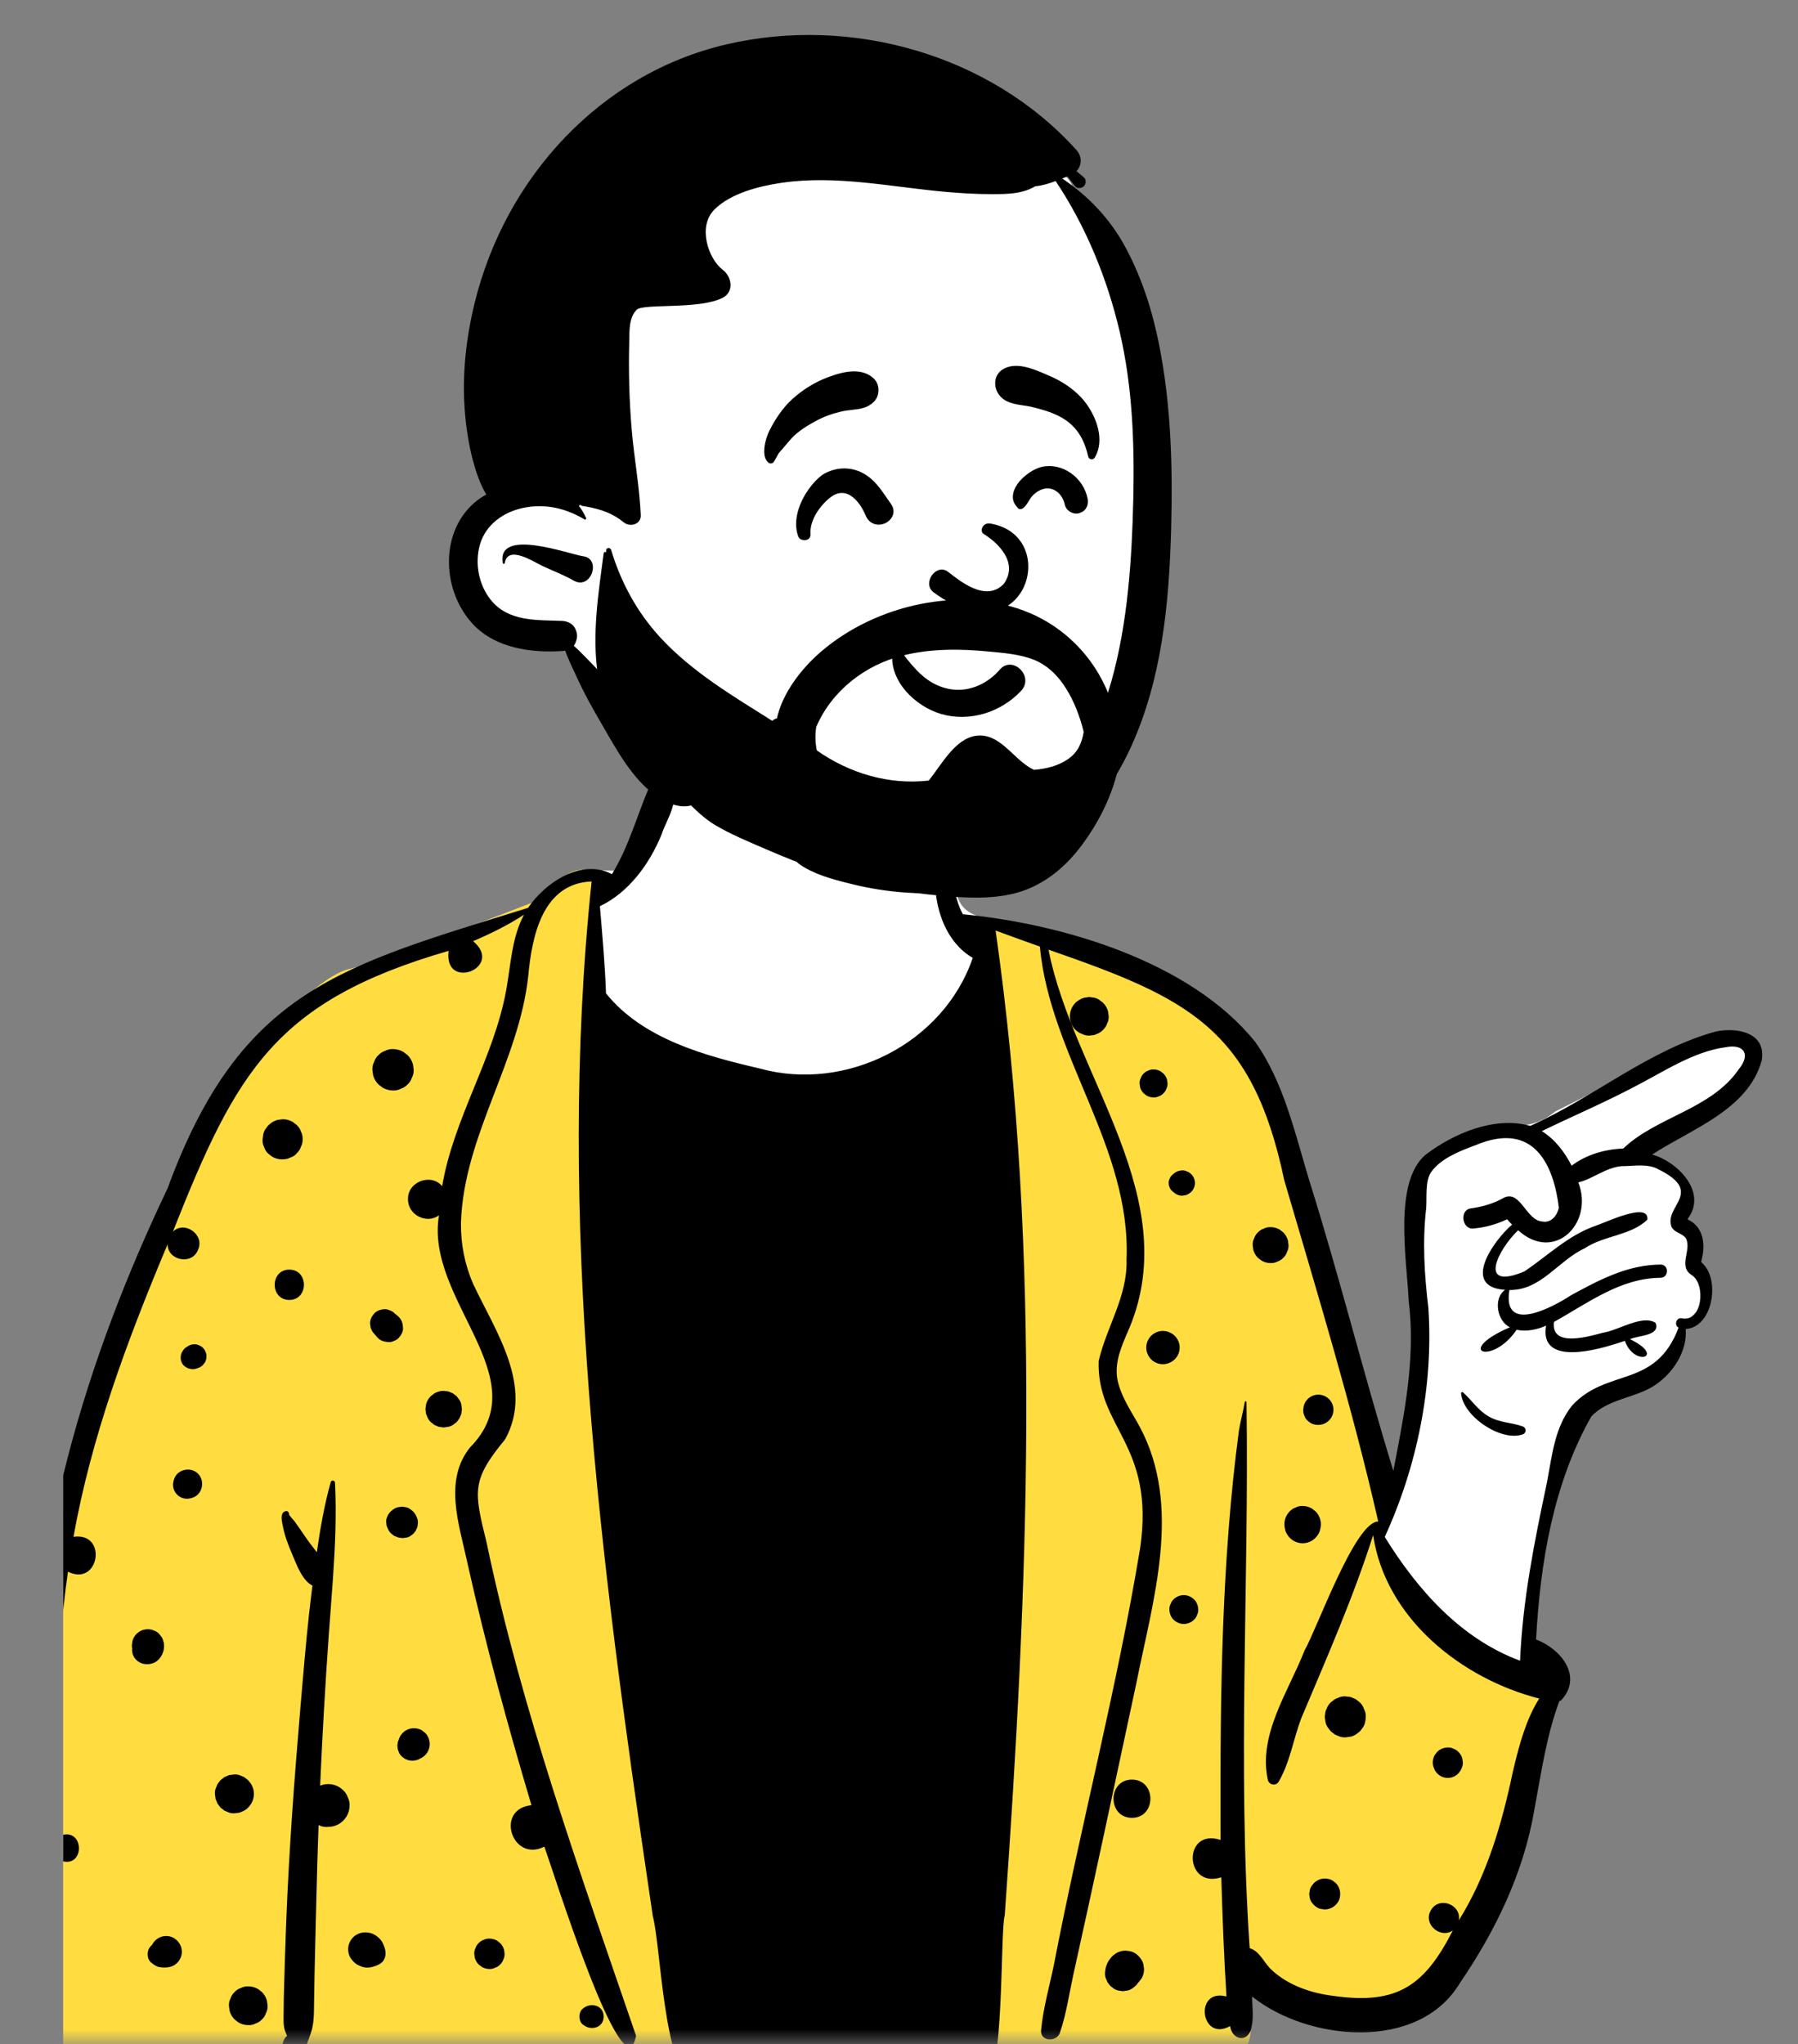<?xml version="1.0" encoding="UTF-8"?> <svg xmlns="http://www.w3.org/2000/svg" viewBox="0 0 149.309 169.738" fill="none"><rect x="0" y="0" width="149.309" height="169.738" fill="#808080" stroke="none"/><g clip-path="url(#clip0_35_234)"><mask id="mask0_35_234" style="mask-type:alpha" maskUnits="userSpaceOnUse" x="4" y="0" width="594" height="680"><path d="M1.002 0.126H149.279V169.533H1.002V0.126Z" fill="#C4C4C4"></path></mask><g mask="url(#mask0_35_234)"><path fill-rule="evenodd" clip-rule="evenodd" d="M66.406 58.336C70.943 58.56 78.008 60.509 78.361 61.755C78.913 63.7 77.728 70.993 79.71 74.92C80.555 76.595 83.763 76.445 85.007 76.99C89.167 78.815 101.482 82.275 104.021 86.633C105.038 88.378 111.29 110.039 114.612 121.089C114.986 122.335 115.41 123.487 115.869 124.554L116.038 123.725C117.393 117.046 118.07 113.003 118.07 111.595C118.07 109.396 116.319 100.116 118.07 97.757C119.803 95.42 123.981 93.51 125.86 93.472L125.916 93.472C127.15 93.472 128.221 93.085 129.128 92.312L130.459 91.642C137.227 88.238 141.182 86.372 142.322 86.041C144.142 85.514 147.239 86.637 145.69 88.323C144.658 89.447 142.064 91.436 137.908 94.289L136.341 95.536L136.53 95.635C138.556 96.704 139.747 97.603 140.103 98.333C140.47 99.085 140.294 99.976 139.574 101.004L139.683 101.11C140.594 102.006 141.049 102.606 141.049 102.912V104.406C141.954 105.734 142.181 106.843 141.728 107.73C141.275 108.619 140.557 109.388 139.574 110.039C138.85 111.948 137.987 113.307 136.986 114.116C135.985 114.924 134.255 115.597 131.796 116.135L129.57 121.467L127.767 128.957L126.858 137.315L127.122 137.506C128.345 138.398 129.128 139.06 129.128 139.744C129.128 140.808 124.195 165.854 116.519 166.975C114.859 167.217 106.25 166.028 103.423 163.724L103.464 163.973C104.13 167.998 103.989 170.088 103.042 170.244C91.41 172.155 58.373 172.746 3.933 172.015C3.609 143.062 5.074 123.779 8.327 114.168C16.647 89.585 25.82 81.189 29.029 80.47C31.84 79.84 41.588 75.953 44.313 74.92C46.092 74.247 46.473 72.228 48.5 72.228L48.664 72.229C50.624 72.248 52.362 72.599 53.339 71.589C55.902 68.938 55.186 65.269 56.249 61.755C56.835 59.819 60.838 58.061 66.406 58.336Z" fill="white"></path><path d="M48.5 72.227L48.664 72.228C49.148 72.233 49.619 72.258 50.069 72.278L49.122 75.51L49.102 75.849C48.487 86.991 53.932 92.325 65.437 91.851C76.941 91.376 82.664 87.73 82.604 80.912L82.601 80.704V76.461L82.781 76.495C83.655 76.659 84.496 76.766 85.007 76.99C89.167 78.814 101.482 82.275 104.021 86.632C105.038 88.378 111.29 110.038 114.612 121.088C114.733 121.492 114.86 121.886 114.991 122.271V124.455L114.955 124.587C113.79 128.951 115.341 132.518 119.605 135.29C122.628 137.254 125.732 138.529 128.918 139.115C129.055 139.327 129.128 139.534 129.128 139.743C129.128 140.808 124.195 165.853 116.519 166.975C114.859 167.217 106.25 166.028 103.423 163.723L103.464 163.972L103.504 164.212C104.124 168.081 103.97 170.091 103.042 170.244C91.41 172.155 58.373 172.745 3.933 172.015C3.609 143.062 5.074 123.779 8.327 114.168C16.647 89.585 25.82 81.189 29.029 80.47C31.84 79.84 41.588 75.952 44.313 74.92C46.092 74.247 46.473 72.227 48.5 72.227Z" fill="#FFDD40"></path><path fill-rule="evenodd" clip-rule="evenodd" d="M53.942 65.278C54.208 64.749 54.915 64.818 55.381 65.058C56.781 66.083 55.317 68.069 54.929 69.32C53.934 71.746 52.205 74.117 49.818 75.25C50.016 77.662 50.24 80.068 50.322 82.487C53.374 86.28 58.52 87.665 63.088 88.729C70.261 90.718 78.357 86.645 80.779 79.539C78.023 77.97 77.131 73.862 77.954 70.996C78.025 70.795 78.337 70.706 78.447 70.931C79.202 72.486 79.101 74.383 79.959 75.919C88.193 76.709 98.82 79.822 104.214 86.495C106.605 89.833 107.552 94.175 108.729 98.044C111.241 106.02 113.243 114.158 115.706 122.142L115.997 120.631C116.793 116.469 117.516 112.251 116.979 108.019L116.969 107.817C116.794 104.449 115.742 98.192 118.348 95.918C120.706 94.112 124.121 92.662 127.079 93.494C132.344 91.147 136.888 87.194 142.495 85.654C144.221 85.298 146.703 85.719 146.295 88.065C145.165 92.168 140.431 93.76 137.195 95.876C139.269 96.439 141.798 98.967 140.178 101.171C140.164 101.211 140.151 101.24 140.139 101.263C141.453 101.847 141.637 103.314 141.315 104.572C141.282 104.905 141.195 104.619 141.389 104.92C142.873 106.321 142.217 110.228 139.983 110.36C140.129 112.211 138.943 114.009 137.44 115.019C135.82 116.107 133.477 116.154 132.136 117.642C128.988 123.206 127.901 129.774 127.558 136.144C129.634 136.923 131.496 139.251 129.61 141.226C129.573 141.23 129.535 141.235 129.498 141.238C128.405 144.161 127.983 147.277 127.405 150.33C126.515 155.54 124.197 160.322 121.237 164.662C117.814 170.406 108.61 169.496 103.973 165.788C103.991 166.761 104.151 167.728 103.84 168.668C103.381 169.682 102.263 169.244 102.152 168.245C99.701 169.627 99.123 165.067 101.848 165.79C101.639 162.494 101.517 159.193 101.418 155.891C98.334 156.891 98.201 151.763 101.356 152.788L101.352 151.37C101.329 140.498 101.449 129.59 102.881 118.803C103.013 117.997 103.238 117.216 103.368 116.414C103.382 116.332 103.512 116.355 103.512 116.434C103.734 131.535 102.749 146.668 103.776 161.775C104.632 162.036 104.973 163.02 105.607 163.592C107.013 164.894 108.928 165.527 110.8 165.748C116.044 166.484 118.309 164.88 120.644 160.312C119.591 161.018 118.168 159.772 118.809 158.656L118.83 158.622C119.496 157.439 121.379 158.148 121.14 159.473C123.488 155.705 124.717 151.457 125.625 147.147L125.748 146.632C126.189 144.802 126.761 142.705 127.82 141.049C121.36 139.399 115.04 134.372 114.029 127.475C112.389 132.639 110.167 137.687 108.048 142.71C107.395 144.456 107.122 146.333 106.184 147.953C105.966 148.328 105.413 148.231 105.29 147.836C104.447 144.059 107.002 140.465 108.328 137.064C109.412 135.143 112.522 126.366 114.45 126.345C112.283 116.83 109.394 107.386 106.642 97.989C103.981 85.302 98.558 82.855 87.07 78.86C89.143 89.441 98.603 99.683 93.569 110.78L93.446 111.068C92.932 112.292 92.504 113.525 92.863 114.867C93.212 116.171 94.006 117.302 94.642 118.474C98.194 125.095 95.749 132.826 94.375 139.721C92.641 147.806 90.927 155.899 89.133 163.972C88.78 165.582 88.551 167.242 88.017 168.802C87.741 169.607 86.365 169.531 86.454 168.591C86.624 166.768 87.135 164.991 87.509 163.201C89.742 151.611 92.764 140.159 94.685 128.519C95.921 119.902 91.055 118.578 91.237 113.01C91.898 110.163 93.649 107.622 93.549 104.588C93.937 95.299 87.185 87.636 86.352 78.602L84.88 78.076C84.144 77.812 83.41 77.546 82.677 77.274C86.533 104.293 85.362 131.902 83.435 159.054C83.041 160.307 83.415 173.117 81.765 172.34C81.681 172.829 81.422 173.31 80.858 173.308C75.739 173.355 70.618 173.436 65.498 173.497C63.036 173.27 59.651 174.212 57.557 172.788C55.139 172.096 54.86 161.476 54.214 159.137L53.962 157.436C49.853 129.639 46.175 101.269 49.129 73.197C45.02 73.355 44.171 77.8 43.867 81.036C43.104 88.178 38.499 94.328 38.278 101.552C38.26 103.305 38.59 105.002 39.289 106.612C41.144 110.555 44.352 115.112 41.954 119.515C39.119 122.943 39.364 123.845 40.405 128.082C43.332 142.086 48.194 155.549 52.819 169.051C51.814 174.299 45.77 154.816 45.201 153.347C42.526 154.695 41.064 150.221 44.133 149.903C42.162 143.291 40.348 136.631 38.838 129.897L38.798 129.707C38.131 126.595 36.818 122.952 39.034 120.192C44.748 114.402 35.259 107.931 36.456 100.917C35.423 101.685 33.858 100.877 33.882 99.587C33.835 98.135 35.781 97.392 36.718 98.499C37.681 92.809 41.032 87.841 42.046 82.167L42.091 81.9C42.435 79.895 42.532 77.785 43.515 75.957C42.177 76.828 40.752 77.532 39.286 78.154C41.907 80.346 36.832 82.348 37.252 78.96C22.882 83.126 19.634 88.936 14.357 102.278C15.343 101.318 17.031 102.56 16.441 103.783C15.971 105.073 13.917 104.696 13.918 103.322L13.678 103.897C10.478 111.562 7.566 119.414 6.103 127.618C8.973 127.212 8.243 131.809 5.642 130.513C4.598 137.809 4.581 145.209 4.709 152.563C7.13 151.291 7.203 155.615 4.732 154.382C4.823 160.409 4.955 166.436 5.055 172.463C5.075 173.746 3.1 173.74 3.069 172.463C2.838 163.203 2.418 153.924 2.618 144.661C2.43 128.582 7.043 113.085 13.916 98.681C19.997 82.097 28.398 80.211 43.853 75.389C45.279 73.267 48.327 71.26 50.814 72.593C52.206 70.342 52.912 67.676 53.942 65.278ZM27.462 123.078C27.519 122.874 27.811 122.925 27.82 123.126C27.949 125.728 27.834 128.347 27.657 130.96C27.549 132.554 27.417 134.148 27.305 135.732C27.007 139.911 26.767 144.096 26.585 148.282C26.649 148.256 26.714 148.233 26.783 148.214C27.098 148.128 27.412 148.128 27.727 148.214C28.007 148.292 28.253 148.43 28.464 148.628L28.508 148.671C28.681 148.832 28.805 149.022 28.876 149.243C28.978 149.438 29.03 149.648 29.03 149.872L29.029 149.928C29.027 150.249 28.948 150.547 28.786 150.825C28.629 151.092 28.417 151.304 28.15 151.463C27.873 151.624 27.575 151.704 27.255 151.705C27.221 151.709 27.186 151.712 27.152 151.713C26.913 151.722 26.691 151.673 26.485 151.565L26.454 151.555C26.376 153.679 26.313 155.805 26.266 157.931C26.224 159.783 26.168 161.636 26.13 163.488L26.113 164.414L26.079 166.462C26.068 167.305 26.073 168.111 25.788 168.905L25.753 168.997C25.548 169.527 25.387 170.266 24.837 170.561C24.398 170.797 23.807 170.709 23.554 170.25C23.342 169.866 23.526 169.314 23.839 169.055C23.833 169.038 23.824 169.022 23.816 169.005C23.768 168.864 23.694 168.732 23.651 168.59C23.514 168.14 23.551 167.661 23.55 167.194C23.55 166.371 23.577 165.546 23.599 164.724C23.648 162.973 23.704 161.224 23.772 159.474C24.004 153.605 24.44 147.737 24.939 141.884L25.108 139.909C25.334 137.282 25.567 134.652 25.898 132.039C25.914 131.915 25.93 131.79 25.946 131.665C25.769 131.576 25.604 131.453 25.473 131.315C24.948 130.763 24.63 129.938 24.331 129.227L24.263 129.065C23.939 128.306 23.64 127.538 23.486 126.724L23.471 126.649C23.401 126.302 23.262 125.687 23.629 125.519C23.821 125.432 23.942 125.494 24.004 125.686C24.012 125.711 24.006 125.739 23.992 125.761C24.143 125.993 24.38 126.211 24.529 126.426L25.041 127.159L25.294 127.528C25.615 128 25.957 128.453 26.311 128.899C26.59 126.939 26.931 124.987 27.462 123.078ZM48.447 166.759C49.087 166.257 50.129 166.53 50.129 167.457C50.129 168.388 49.086 168.657 48.447 168.154L48.415 168.131L48.385 168.106C48.037 167.834 48.026 167.125 48.359 166.829L48.385 166.808C48.405 166.79 48.425 166.775 48.447 166.759ZM20.617 164.949C20.906 164.949 21.176 165.022 21.427 165.169C21.536 165.252 21.643 165.336 21.752 165.42C21.952 165.62 22.089 165.857 22.165 166.13L22.223 166.558C22.23 166.779 22.185 166.985 22.084 167.177C22.019 167.377 21.908 167.55 21.752 167.696C21.606 167.853 21.434 167.964 21.235 168.028C21.06 168.121 20.872 168.168 20.672 168.168L20.617 168.167C20.326 168.167 20.056 168.094 19.805 167.947C19.696 167.864 19.589 167.78 19.48 167.696C19.282 167.496 19.143 167.258 19.067 166.985C19.048 166.843 19.03 166.7 19.01 166.558C19.002 166.336 19.048 166.13 19.148 165.938C19.214 165.739 19.324 165.566 19.48 165.42C19.626 165.263 19.798 165.152 19.997 165.087C20.173 164.995 20.361 164.948 20.562 164.948L20.617 164.949ZM93.469 161.98L93.877 162.035C94.268 162.124 94.583 162.413 94.793 162.742C94.905 162.918 94.966 163.109 94.975 163.313C95.02 163.516 95.011 163.721 94.947 163.925C94.901 164.125 94.809 164.299 94.673 164.448C94.626 164.521 94.572 164.588 94.51 164.648C94.382 164.861 94.189 165.002 93.989 165.146C93.821 165.253 93.639 165.311 93.443 165.32C93.313 165.355 93.183 165.355 93.052 165.32C92.857 165.311 92.675 165.253 92.506 165.146C92.407 165.069 92.307 164.991 92.209 164.914C92.122 164.813 92.041 164.709 91.965 164.599C91.913 164.479 91.863 164.36 91.814 164.242C91.721 163.956 91.767 163.703 91.817 163.418C91.824 163.369 91.837 163.326 91.854 163.279L91.888 163.188C91.978 162.951 92.025 162.871 92.184 162.664L92.244 162.583C92.275 162.542 92.306 162.503 92.342 162.467C92.441 162.365 92.583 162.278 92.695 162.189C92.935 162.051 93.193 161.982 93.469 161.98ZM40.643 160.982C40.869 160.983 41.081 161.04 41.277 161.153L41.532 161.352C41.688 161.509 41.795 161.693 41.856 161.907C41.87 162.019 41.886 162.132 41.901 162.243C41.908 162.416 41.872 162.578 41.792 162.73C41.742 162.886 41.655 163.02 41.532 163.136C41.418 163.257 41.283 163.344 41.127 163.396C40.991 163.467 40.845 163.504 40.69 163.505L40.643 163.504C40.415 163.504 40.203 163.446 40.007 163.332L39.752 163.136C39.596 162.978 39.489 162.792 39.428 162.578C39.414 162.466 39.398 162.355 39.383 162.243C39.377 162.069 39.412 161.907 39.492 161.757C39.543 161.601 39.629 161.466 39.752 161.352C39.866 161.228 40.001 161.141 40.157 161.091C40.293 161.019 40.436 160.983 40.591 160.981L40.643 160.982ZM30.312 160.465C30.637 160.462 30.968 160.554 31.234 160.743C31.493 160.927 31.689 161.125 31.815 161.423C31.849 161.504 31.883 161.584 31.913 161.665C32.047 162.023 32.072 162.382 31.887 162.731C31.708 163.07 31.321 163.218 30.976 163.32C30.683 163.407 30.351 163.421 30.06 163.316C29.915 163.265 29.773 163.21 29.642 163.131C29.398 162.98 29.265 162.8 29.102 162.578C28.974 162.36 28.91 162.122 28.91 161.869C28.91 161.615 28.974 161.38 29.102 161.16C29.353 160.73 29.817 160.468 30.312 160.465ZM13.803 160.766C14.214 160.766 14.575 160.956 14.823 161.278C15.074 161.605 15.166 162.01 15.055 162.414C14.938 162.842 14.585 163.217 14.147 163.324C13.823 163.404 13.558 163.401 13.236 163.346C12.963 163.299 12.755 163.137 12.546 162.968C12.308 162.773 12.234 162.418 12.273 162.13C12.311 161.843 12.443 161.656 12.644 161.486L12.646 161.481L12.571 161.539C12.599 161.514 12.627 161.487 12.655 161.461C12.664 161.445 12.672 161.428 12.68 161.411C12.795 161.214 12.951 161.06 13.146 160.944C13.35 160.826 13.568 160.766 13.803 160.766ZM109.679 156.039C109.905 155.978 110.133 155.978 110.358 156.039C110.525 156.078 110.67 156.155 110.793 156.268C110.918 156.35 111.02 156.454 111.096 156.583L111.121 156.627C111.299 156.93 111.327 157.277 111.251 157.613C111.156 158.03 110.773 158.41 110.358 158.508L110.344 158.511L110.33 158.514C110.162 158.567 109.992 158.575 109.824 158.536C109.654 158.529 109.497 158.478 109.352 158.385C109.168 158.266 109.014 158.113 108.896 157.929C108.802 157.782 108.753 157.625 108.745 157.454C108.715 157.342 108.715 157.23 108.745 157.117C108.753 156.947 108.802 156.79 108.896 156.643L109.095 156.385L109.115 156.368C109.275 156.209 109.463 156.1 109.679 156.039ZM93.998 147.78C96.041 147.78 96.038 150.954 93.998 150.954C91.957 150.954 91.96 147.78 93.998 147.78ZM19.243 147.379C19.458 147.331 19.673 147.34 19.886 147.407C20.016 147.462 20.143 147.516 20.271 147.569L20.598 147.823C20.659 147.874 20.689 147.93 20.745 148.003L20.815 148.095C20.916 148.231 20.918 148.26 21.03 148.55C21.104 148.827 21.104 149.105 21.03 149.383C20.994 149.517 20.939 149.643 20.869 149.761C20.805 149.873 20.728 149.971 20.642 150.062L20.598 150.107C20.452 150.265 20.279 150.375 20.08 150.441C19.953 150.514 19.818 150.55 19.673 150.55C19.458 150.598 19.243 150.589 19.03 150.522C18.901 150.468 18.773 150.413 18.645 150.36L18.318 150.107L18.066 149.779L17.985 149.587L17.904 149.394L17.846 148.965C17.838 148.741 17.883 148.536 17.985 148.342C18.024 148.206 18.092 148.086 18.192 147.986C18.264 147.865 18.36 147.768 18.482 147.696C18.581 147.596 18.701 147.527 18.837 147.488C18.963 147.415 19.098 147.379 19.243 147.379ZM120.232 145.111C120.403 145.105 120.561 145.141 120.708 145.219C120.759 145.236 120.809 145.258 120.857 145.283C121.045 145.394 121.195 145.543 121.306 145.731C121.396 145.875 121.446 146.029 121.454 146.196C121.488 146.347 121.485 146.498 121.444 146.649L121.43 146.694C121.396 146.817 121.344 146.931 121.276 147.036C121.27 147.048 121.262 147.06 121.253 147.071C121.149 147.237 121.01 147.373 120.839 147.474C120.648 147.584 120.445 147.64 120.223 147.641C119.782 147.641 119.402 147.403 119.171 147.036C119.138 146.984 119.119 146.918 119.096 146.865C119.075 146.816 119.043 146.752 119.025 146.694C118.966 146.472 118.966 146.251 119.025 146.029C119.064 145.867 119.138 145.725 119.248 145.605C119.337 145.469 119.454 145.361 119.599 145.283C119.778 145.178 119.972 145.122 120.176 145.113L120.232 145.111ZM34.023 143.558C34.239 143.499 34.454 143.495 34.668 143.545L34.721 143.558C34.893 143.599 35.041 143.677 35.168 143.793C35.31 143.887 35.424 144.009 35.506 144.162C35.625 144.367 35.684 144.589 35.685 144.826C35.684 145.063 35.625 145.285 35.506 145.489C35.389 145.687 35.232 145.843 35.034 145.96L34.863 146.043C34.72 146.133 34.567 146.182 34.402 146.19C34.292 146.22 34.181 146.22 34.072 146.19C33.96 146.19 33.855 146.162 33.759 146.105C33.653 146.076 33.562 146.023 33.485 145.945C33.349 145.857 33.243 145.742 33.165 145.597L33.039 145.298L32.996 144.968L33.039 144.638L33.108 144.476C33.17 144.253 33.282 144.06 33.446 143.896C33.609 143.733 33.802 143.621 34.023 143.558ZM111.262 140.926C111.489 140.854 111.715 140.844 111.941 140.895C112.093 140.895 112.236 140.934 112.369 141.012C112.514 141.052 112.638 141.124 112.744 141.23C112.93 141.35 113.075 141.51 113.182 141.708L113.353 142.115C113.456 142.378 113.419 142.767 113.356 143.033C113.305 143.251 113.205 143.442 113.058 143.603C112.982 143.73 112.883 143.83 112.756 143.905C112.612 144.036 112.446 144.13 112.258 144.186L112.205 144.2L112.187 144.204C112.184 144.206 112.18 144.206 112.177 144.206C112.176 144.208 112.173 144.208 112.171 144.208C112.097 144.227 112.02 144.238 111.941 144.241C111.715 144.291 111.489 144.281 111.262 144.21C111.128 144.153 110.992 144.096 110.857 144.038C110.741 143.95 110.628 143.861 110.513 143.772C110.424 143.657 110.335 143.541 110.246 143.428C110.121 143.232 110.055 143.02 110.045 142.794C110.004 142.642 110.004 142.493 110.045 142.341C110.045 142.186 110.084 142.044 110.161 141.912C110.229 141.7 110.346 141.517 110.513 141.363C110.628 141.274 110.741 141.185 110.857 141.097C110.992 141.04 111.128 140.982 111.262 140.926ZM11.926 135.339C12.161 135.275 12.397 135.275 12.632 135.339L12.948 135.471C13.104 135.556 13.227 135.669 13.32 135.815C13.438 135.942 13.518 136.094 13.558 136.268C13.65 136.505 13.639 136.881 13.566 137.122C13.484 137.397 13.356 137.615 13.158 137.822C12.83 138.162 12.325 138.26 11.878 138.157C11.755 138.129 11.638 138.074 11.532 138.007C11.194 137.798 10.967 137.433 10.968 137.029C10.968 136.985 10.971 136.941 10.978 136.898C10.956 136.809 10.948 136.716 10.951 136.62L10.998 136.268L11.001 136.258C11.063 136.035 11.175 135.841 11.339 135.678C11.49 135.528 11.666 135.419 11.868 135.354L11.918 135.339H11.926ZM129.452 100.294C129.026 96.799 127.426 93.039 122.547 95.091L122.184 95.227C120.977 95.685 119.57 96.287 118.836 97.344C118.33 98.073 118.501 99.486 118.431 100.336C118.113 103.102 118.283 105.864 118.615 108.617C119.043 115.072 117.688 121.76 114.992 127.626C117.691 132.001 121.302 136.082 126.229 137.906C126.437 132.931 127.409 128.048 128.444 123.194L128.484 122.982C128.898 120.793 129.105 118.546 130.54 116.726C133.458 113.551 137.472 115.348 139.393 110.248C138.989 110.044 139.212 109.344 139.698 109.479C141.383 109.778 141.656 106.65 140.503 105.895C139.302 105.162 140.512 103.807 140 102.83C139.715 102.409 139.1 102.395 138.821 101.909C138.082 100.123 141.781 98.978 137.431 96.963C136.54 96.646 135.545 96.843 134.647 96.839C133.326 96.963 132.276 97.896 131.068 98.189C132.383 101.602 129.064 104.888 126.069 102.162C124.438 103.706 122.615 107.226 126.578 105.585C128.517 104.288 130.187 102.611 132.439 101.812L132.486 101.798C133.322 101.523 136.979 99.743 136.798 101.284C135.428 102.609 133.169 102.593 131.582 103.668C129.383 104.688 127.976 107.158 125.343 107.123C124.736 110.817 128.918 108.57 130.476 107.551L130.908 107.316C133.105 106.127 135.336 105.025 137.897 105.011C138.605 105.006 138.602 106.098 137.897 106.108C134.558 106.128 131.84 108.22 129.043 109.775C128.768 111.931 131.919 110.987 133.114 110.669C134.368 110.493 136.382 109.134 137.479 109.851C137.908 110.956 136.019 110.874 135.362 111.209C138.364 112.654 135.733 113.564 134.929 111.344L134.693 111.424C132.684 112.101 127.81 113.494 128.389 110.083C127.654 110.409 126.757 110.604 125.944 110.423C123.917 113.427 120.684 112.264 125.383 110.217C124.324 109.723 123.971 107.818 124.988 107.108C121.288 106.882 124.035 102.992 125.566 101.696C125.422 101.55 125.282 101.401 125.151 101.249C124.268 101.671 123.34 101.927 122.348 102.017C121.397 102.103 121.186 100.483 122.123 100.35C123.128 100.208 124.053 99.94 124.938 99.434C126.279 98.854 126.736 101.347 128.078 101.435C128.81 101.58 129.305 100.937 129.452 100.294ZM98.305 132.457C98.629 132.457 98.917 132.594 99.152 132.809C99.387 133.024 99.489 133.348 99.503 133.656C99.509 133.821 99.475 133.976 99.4 134.12C99.351 134.268 99.269 134.396 99.152 134.505C98.934 134.722 98.612 134.856 98.305 134.856C97.981 134.856 97.693 134.72 97.458 134.505C97.223 134.288 97.121 133.967 97.107 133.656C97.101 133.492 97.136 133.338 97.21 133.194C97.253 133.061 97.325 132.943 97.424 132.841L97.458 132.809C97.676 132.59 97.998 132.457 98.305 132.457ZM108.121 125.056L108.173 125.057C108.447 125.059 108.701 125.127 108.938 125.264C109.041 125.344 109.143 125.422 109.245 125.502C109.433 125.692 109.562 125.915 109.634 126.173C109.707 126.441 109.707 126.711 109.634 126.979C109.609 127.135 109.551 127.284 109.461 127.414C109.327 127.637 109.15 127.816 108.925 127.949C108.693 128.085 108.442 128.152 108.173 128.153C107.904 128.152 107.653 128.085 107.421 127.949C107.197 127.816 107.019 127.637 106.886 127.414C106.795 127.284 106.737 127.135 106.712 126.979C106.639 126.711 106.639 126.441 106.712 126.173C106.779 125.934 106.895 125.724 107.062 125.543L107.102 125.502C107.239 125.354 107.4 125.249 107.589 125.188C107.754 125.101 107.932 125.057 108.121 125.056ZM33.207 125.14C33.323 125.108 33.436 125.108 33.552 125.14C33.723 125.147 33.883 125.199 34.031 125.293C34.119 125.361 34.206 125.429 34.293 125.496L34.369 125.587C34.531 125.785 34.536 125.819 34.66 126.121C34.712 126.29 34.72 126.458 34.682 126.627C34.682 126.741 34.653 126.847 34.597 126.945C34.565 127.053 34.513 127.147 34.433 127.225C34.377 127.32 34.302 127.396 34.207 127.453C34.086 127.563 33.942 127.64 33.777 127.679L33.442 127.724C33.399 127.718 33.354 127.712 33.31 127.707C33.258 127.705 33.207 127.7 33.157 127.69L33.106 127.679L33.06 127.666C32.999 127.649 32.94 127.625 32.882 127.595C32.773 127.563 32.678 127.509 32.597 127.428C32.457 127.337 32.345 127.215 32.264 127.064L32.242 127.014C32.212 126.961 32.187 126.906 32.169 126.847C32.116 126.754 32.089 126.654 32.088 126.546C32.057 126.402 32.059 126.261 32.096 126.119L32.109 126.071L32.229 125.786C32.292 125.689 32.357 125.59 32.441 125.511C32.492 125.466 32.615 125.37 32.685 125.321L32.728 125.293C32.876 125.199 33.036 125.147 33.207 125.14ZM16.444 122.376C17.075 123.008 16.796 124.169 15.913 124.394L15.812 124.419C14.959 124.635 14.189 123.863 14.406 123.008L14.431 122.908C14.655 122.023 15.814 121.744 16.444 122.376ZM121.33 115.69C121.324 115.603 121.436 115.572 121.493 115.623C122.244 116.297 122.722 117.106 123.633 117.628C124.549 118.153 125.492 118.11 126.447 118.449C126.771 118.565 126.772 118.998 126.447 119.113C124.64 119.744 121.468 117.602 121.33 115.69ZM36.441 115.553C36.642 115.49 36.844 115.481 37.045 115.526C37.182 115.526 37.31 115.561 37.427 115.629C37.556 115.665 37.666 115.731 37.761 115.824C37.875 115.891 37.966 115.984 38.034 116.097C38.168 116.244 38.258 116.416 38.305 116.613L38.358 117.016L38.305 117.421C38.254 117.541 38.202 117.663 38.152 117.783L38.013 117.972C37.9 118.123 37.882 118.124 37.609 118.328C37.435 118.438 37.246 118.499 37.045 118.507C36.911 118.544 36.777 118.544 36.642 118.507C36.506 118.507 36.378 118.473 36.26 118.404C36.132 118.368 36.02 118.303 35.925 118.209C35.76 118.101 35.631 117.96 35.536 117.783C35.485 117.663 35.433 117.541 35.383 117.421L35.329 117.016L35.383 116.613L35.386 116.6C35.458 116.347 35.586 116.127 35.769 115.941L36.072 115.707C36.19 115.631 36.313 115.592 36.441 115.553ZM109.145 115.856C109.576 115.737 110.05 115.862 110.366 116.179C110.682 116.495 110.807 116.968 110.688 117.4C110.572 117.822 110.234 118.164 109.812 118.278C109.686 118.312 109.558 118.331 109.428 118.325C109.212 118.323 109.01 118.268 108.821 118.159L108.578 117.97C108.459 117.861 108.377 117.731 108.329 117.582C108.253 117.438 108.218 117.283 108.225 117.116L108.223 117.087C108.218 117.027 108.226 116.968 108.245 116.911C108.245 116.849 108.254 116.79 108.27 116.732C108.383 116.311 108.726 115.971 109.145 115.856ZM16.139 111.629C16.278 111.625 16.407 111.653 16.527 111.716C16.653 111.757 16.761 111.826 16.851 111.926C16.951 112.016 17.019 112.125 17.06 112.25C17.123 112.371 17.151 112.5 17.147 112.639C17.147 112.822 17.1 112.992 17.01 113.148C16.957 113.217 16.904 113.285 16.851 113.352C16.726 113.479 16.578 113.565 16.407 113.613L16.307 113.647C16.161 113.7 16.018 113.703 15.865 113.683C15.705 113.661 15.556 113.617 15.426 113.517C15.298 113.443 15.197 113.341 15.122 113.213L15.036 113.01C15.018 112.942 15.01 112.839 15.005 112.767C15.005 112.756 15.005 112.747 15.004 112.735C15.004 112.675 15.022 112.527 15.038 112.466C15.072 112.338 15.142 112.216 15.222 112.113C15.29 112.006 15.384 111.921 15.499 111.858L15.509 111.851L15.521 111.843C15.556 111.818 15.594 111.793 15.631 111.767C15.787 111.676 15.957 111.629 16.139 111.629ZM96.565 110.521C96.815 110.521 97.046 110.585 97.262 110.71C97.269 110.713 97.277 110.716 97.283 110.719C97.489 110.841 97.653 111.005 97.774 111.211C97.899 111.425 97.961 111.656 97.961 111.903C97.961 112.15 97.899 112.38 97.774 112.594C97.653 112.8 97.489 112.964 97.283 113.086C97.277 113.09 97.269 113.093 97.262 113.097C97.046 113.221 96.815 113.284 96.565 113.285C96.318 113.284 96.086 113.221 95.871 113.097C95.45 112.85 95.187 112.389 95.187 111.903C95.187 111.415 95.45 110.955 95.871 110.71C96.086 110.585 96.318 110.521 96.565 110.521ZM31.886 108.717L31.929 108.716C32.094 108.709 32.248 108.744 32.39 108.82C32.538 108.868 32.667 108.951 32.776 109.068L33.003 109.258L33.069 109.312C33.08 109.321 33.091 109.33 33.101 109.34C33.254 109.494 33.358 109.675 33.418 109.884C33.436 110.005 33.452 110.123 33.465 110.243C33.499 110.556 33.315 110.875 33.113 111.097C33.003 111.214 32.874 111.297 32.725 111.347C32.581 111.422 32.426 111.456 32.26 111.45C31.922 111.42 31.602 111.348 31.359 111.086C31.331 111.055 31.304 111.022 31.276 110.989L31.082 110.765C30.934 110.615 30.831 110.438 30.775 110.236C30.759 110.128 30.745 110.021 30.731 109.916C30.717 109.596 30.873 109.296 31.082 109.068C31.274 108.857 31.601 108.729 31.886 108.717ZM24.025 105.43C25.644 105.43 25.641 107.948 24.025 107.948C22.406 107.948 22.409 105.43 24.025 105.43ZM105.462 101.901L105.513 101.902C105.781 101.903 106.032 101.971 106.264 102.106L106.566 102.339C106.75 102.526 106.877 102.745 106.949 102.997C106.966 103.13 106.984 103.263 107.002 103.394C107.01 103.599 106.966 103.792 106.872 103.97C106.814 104.154 106.711 104.315 106.566 104.45C106.43 104.595 106.271 104.699 106.086 104.758C105.909 104.852 105.717 104.895 105.513 104.887C105.244 104.886 104.993 104.818 104.76 104.683C104.659 104.605 104.56 104.527 104.459 104.45C104.289 104.278 104.167 104.078 104.094 103.849L104.077 103.792L104.023 103.394C104.015 103.189 104.058 102.997 104.152 102.819C104.211 102.634 104.314 102.474 104.459 102.339C104.594 102.193 104.755 102.09 104.938 102.031C105.101 101.946 105.276 101.902 105.462 101.901ZM98.166 97.188C98.311 97.184 98.445 97.213 98.572 97.279C98.701 97.321 98.813 97.394 98.908 97.496C99.109 97.657 99.232 97.978 99.232 98.239C99.232 98.499 99.109 98.821 98.908 98.982C98.777 99.111 98.623 99.202 98.445 99.252L98.166 99.289C97.895 99.301 97.62 99.159 97.426 98.982C97.388 98.946 97.35 98.91 97.311 98.875C97.136 98.713 97.059 98.472 97.048 98.239C97.043 98.115 97.07 98 97.126 97.893C97.162 97.78 97.224 97.685 97.311 97.602C97.35 97.568 97.388 97.532 97.426 97.496C97.637 97.301 97.883 97.203 98.166 97.188ZM144.389 88.794C145.413 87.545 144.817 86.656 143.279 86.965C140.629 87.324 138.136 89.002 135.803 90.204C133.256 91.552 130.632 92.664 128.034 93.93C129.106 94.589 129.903 95.622 130.512 96.8C131.728 95.875 133.281 95.433 134.798 95.375C137.55 92.734 142.107 92.129 144.389 88.794ZM23.48 92.941C23.757 92.942 24.017 93.007 24.261 93.138L24.313 93.167L24.646 93.426C24.808 93.576 24.922 93.753 24.989 93.958C25.091 94.154 25.138 94.369 25.13 94.596C25.138 94.824 25.091 95.036 24.989 95.233C24.922 95.439 24.808 95.615 24.646 95.765C24.554 95.886 24.436 95.979 24.294 96.048C24.162 96.102 24.031 96.159 23.898 96.215C23.75 96.261 23.579 96.268 23.419 96.275C23.128 96.274 22.857 96.201 22.604 96.054L22.277 95.801C22.12 95.654 22.007 95.481 21.942 95.28C21.849 95.103 21.802 94.913 21.802 94.711L21.804 94.656C21.804 94.643 21.804 94.629 21.805 94.615C21.824 94.468 21.844 94.321 21.864 94.175C21.916 93.96 22.014 93.771 22.16 93.611C22.198 93.536 22.248 93.476 22.312 93.426C22.517 93.22 22.76 93.079 23.04 93C23.187 92.981 23.333 92.96 23.48 92.941ZM95.793 88.806C96.003 88.806 96.198 88.86 96.379 88.964C96.458 89.025 96.536 89.086 96.614 89.147C96.759 89.292 96.858 89.464 96.913 89.66L96.955 89.969C96.959 90.13 96.927 90.278 96.854 90.417C96.807 90.56 96.727 90.685 96.614 90.791C96.509 90.905 96.385 90.985 96.24 91.032C96.103 91.105 95.953 91.138 95.793 91.132C95.584 91.132 95.388 91.078 95.207 90.973C95.129 90.913 95.05 90.852 94.972 90.791C94.84 90.659 94.746 90.503 94.689 90.327L94.675 90.278L94.632 89.969C94.626 89.808 94.659 89.66 94.732 89.521C94.779 89.376 94.86 89.251 94.972 89.147C95.078 89.033 95.203 88.953 95.346 88.906C95.47 88.84 95.604 88.807 95.745 88.806L95.793 88.806ZM32.583 87.115L32.637 87.116C32.947 87.118 33.235 87.196 33.503 87.352C33.619 87.441 33.734 87.53 33.849 87.62C34.062 87.834 34.209 88.087 34.292 88.378L34.352 88.834C34.361 89.072 34.312 89.291 34.204 89.496C34.136 89.71 34.017 89.894 33.849 90.05C33.695 90.217 33.511 90.335 33.298 90.404C33.094 90.512 32.874 90.562 32.637 90.553C32.327 90.553 32.039 90.475 31.772 90.318C31.656 90.23 31.541 90.139 31.424 90.05C31.212 89.835 31.066 89.582 30.983 89.291L30.923 88.834C30.913 88.599 30.963 88.377 31.071 88.172C31.139 87.96 31.257 87.774 31.424 87.62C31.58 87.452 31.764 87.333 31.977 87.264C32.165 87.165 32.367 87.116 32.583 87.115ZM90.253 82.824C90.395 82.787 90.536 82.787 90.678 82.824C90.89 82.834 91.088 82.897 91.271 83.015L91.594 83.265C91.599 83.269 91.603 83.274 91.608 83.28C91.803 83.476 91.938 83.709 92.013 83.976L92.069 84.396C92.076 84.613 92.032 84.816 91.933 85.003C91.875 85.183 91.779 85.34 91.645 85.475L91.594 85.526C91.449 85.682 91.279 85.792 91.081 85.857C90.957 85.93 90.821 85.966 90.678 85.966C90.466 86.014 90.253 86.005 90.041 85.938C89.915 85.883 89.787 85.83 89.66 85.777L89.619 85.754C89.137 85.49 88.84 84.937 88.84 84.396C88.84 83.855 89.137 83.3 89.619 83.036C89.633 83.031 89.646 83.022 89.66 83.015C89.843 82.897 90.041 82.834 90.253 82.824Z" fill="black"></path><path fill-rule="evenodd" clip-rule="evenodd" d="M93.275 27.925C95.043 26.649 92.406 22.453 91.51 21.205C90.731 19.576 89.952 17.947 89.172 16.318C89.267 14.983 87.968 13.794 86.685 14.201C85.568 13.396 83.698 13.781 83.13 15.04C70.782 9.64 49.418 11.887 48.313 28.55C45.924 33.295 43.557 38.08 41.438 42.952C38.498 43.111 37.073 46.697 38.823 49.015C39.056 52.78 41.433 53.078 44.605 52.91C45.879 53.247 47.2 53.43 48.156 54.418C48.882 55.163 49.375 56.108 49.852 57.025C52.05 61.255 54.843 64.915 58.629 67.841C64.517 72.266 72.487 75.442 79.829 73.288C95.613 67.064 98.712 42.189 93.275 27.925Z" fill="white"></path><path fill-rule="evenodd" clip-rule="evenodd" d="M60.333 3.683C70.645 1.278 82.231 4.506 89.387 12.457C89.891 13.016 89.837 13.743 89.393 14.215C89.6 14.383 89.803 14.556 90.007 14.73C90.222 14.912 90.191 15.279 90.007 15.465C89.826 15.647 89.448 15.685 89.275 15.465L89.02 15.142C88.893 14.981 88.767 14.819 88.646 14.653C88.499 14.708 88.354 14.766 88.209 14.822C90.396 16.281 92.219 18.219 93.468 20.552C94.821 23.076 95.683 25.77 96.244 28.573C97.245 33.573 97.389 38.701 97.256 43.785L97.249 44.058C97.076 50.186 96.481 56.416 93.907 62.051C91.843 66.568 88.175 70.721 83.576 72.698C80.928 73.836 78.081 74.322 75.204 74.118C73.687 74.013 72.175 73.772 70.698 73.406L70.344 73.317C68.999 72.979 67.604 72.586 66.455 71.813C65.277 71.019 66.072 69.441 67.371 69.633C68.936 69.866 70.426 70.521 71.979 70.862C73.497 71.195 75.035 71.37 76.59 71.325C79.343 71.247 81.85 70.398 84.125 68.856C92.824 62.958 93.881 51.101 94.108 41.518C94.218 36.836 94.047 32.093 92.974 27.519C91.944 23.121 90.171 18.79 87.661 15.034C87.108 15.242 86.554 15.415 85.965 15.469C84.915 16.103 83.667 16.12 82.453 16.12L82.284 16.12C81.019 16.119 79.756 16.044 78.499 15.93C74.049 15.533 69.47 14.528 64.997 15.168L64.815 15.195C62.973 15.473 60.691 16.057 59.339 17.387C57.878 18.823 58.857 21.54 60.014 22.403C60.761 22.962 60.994 24.22 60.014 24.727C58.077 25.731 53.389 25.173 52.862 25.729C52.23 26.393 52.274 27.405 52.256 28.267L52.255 28.324C52.19 30.778 52.25 33.223 52.457 35.671C52.656 38.036 53.108 40.407 53.209 42.779C53.243 43.561 52.303 43.798 51.789 43.369C51.687 43.285 51.583 43.205 51.479 43.133C50.545 42.469 49.484 42.188 48.345 42.01C48.285 42 48.238 41.97 48.204 41.931L48.191 41.913L48.069 42.013C48.306 42.308 48.508 42.642 48.668 43.016C48.7 43.091 48.63 43.187 48.548 43.137C46.972 42.196 45.256 41.796 43.443 42.177C41.811 42.518 40.334 43.558 39.856 45.222C39.416 46.753 39.739 48.518 40.726 49.777C42.185 51.644 44.555 51.475 46.681 51.561C47.098 51.578 47.563 51.781 47.757 52.181C47.985 52.652 47.97 52.974 47.757 53.443C47.728 53.51 47.689 53.571 47.644 53.626C47.824 53.775 47.994 53.939 48.16 54.106L48.715 54.667C49.095 55.052 49.472 55.441 49.837 55.839C50.906 57.009 51.911 58.254 52.858 59.527L52.945 59.646C54.054 61.168 55.204 63.367 57.126 63.848C57.785 64.013 58.397 64.34 58.593 65.056C58.788 65.772 58.327 66.467 57.707 66.766C56.632 67.286 55.267 66.668 54.38 66.013C52.465 64.597 51.215 62.287 50.04 60.255L49.718 59.699C49.113 58.65 48.521 57.588 48.016 56.487C47.729 55.858 47.42 55.233 47.153 54.595C47.075 54.409 46.997 54.22 46.936 54.027C46.851 54.046 46.764 54.058 46.681 54.063C44.115 54.231 41.161 53.822 39.307 51.867C36.75 49.172 36.45 44.352 39.355 41.78C39.661 41.509 40.006 41.27 40.379 41.066C39.86 40.184 39.517 39.162 39.263 38.202C38.893 36.8 38.687 35.372 38.584 33.927C38.378 30.979 38.721 27.978 39.426 25.114C41.985 14.734 49.84 6.13 60.333 3.683ZM41.75 46.756C41.242 43.799 47.135 45.985 48.42 46.191L48.458 46.197C49.932 46.403 49.111 48.999 47.66 48.225L47.615 48.201C46.831 47.749 45.968 47.425 45.145 47.043L44.969 46.96C44.314 46.645 42.153 45.23 41.918 46.756C41.906 46.84 41.764 46.838 41.75 46.756Z" fill="black"></path><path fill-rule="evenodd" clip-rule="evenodd" d="M81.691 59.269C80.543 59.601 79.312 59.632 78.143 59.287C77.082 58.976 75.993 58.289 75.212 57.38C74.518 56.574 74.069 55.593 74.087 54.547C74.089 54.427 74.131 54.327 74.197 54.249C74.268 54.166 74.367 54.109 74.472 54.084C74.581 54.059 74.696 54.067 74.793 54.112C74.882 54.153 74.958 54.221 75.005 54.321C75.126 54.479 75.245 54.635 75.365 54.786C76.329 55.979 77.264 56.871 78.714 57.191C79.501 57.365 80.288 57.288 81.009 57.023C81.781 56.74 82.479 56.241 83.026 55.603C83.273 55.314 83.565 55.197 83.85 55.195C84.174 55.192 84.493 55.343 84.734 55.584C84.971 55.82 85.129 56.142 85.143 56.478C85.156 56.773 85.06 57.081 84.804 57.356C83.963 58.262 82.871 58.926 81.691 59.269ZM81.656 44.319C82.831 45.035 84.624 46.705 83.358 48.481C81.869 50.047 79.725 48.252 78.668 47.44C77.688 46.81 76.588 48.429 77.496 49.164C85.132 54.828 88.23 44.506 82.25 43.477C81.592 43.363 81.347 44.097 81.656 44.319ZM70.653 41.167C70.276 40.925 69.831 40.841 69.338 41.066C68.953 41.241 68.277 41.826 67.807 42.595C67.486 43.122 67.258 43.739 67.305 44.382C67.316 44.531 67.261 44.641 67.174 44.723C67.106 44.787 67.007 44.834 66.89 44.849C66.792 44.861 66.681 44.85 66.591 44.822C66.42 44.768 66.33 44.657 66.296 44.567C65.966 43.691 66.108 42.713 66.477 41.831C66.975 40.641 67.879 39.645 68.471 39.323C69.484 38.773 70.68 38.748 71.695 39.308C72.559 39.785 73.1 40.556 73.637 41.341C73.751 41.507 73.864 41.673 73.981 41.836C74.216 42.162 74.24 42.485 74.149 42.762C74.048 43.07 73.791 43.329 73.47 43.465C73.173 43.59 72.829 43.608 72.524 43.479C72.266 43.37 72.03 43.158 71.88 42.798C71.628 42.191 71.209 41.523 70.653 41.167ZM89.852 42.516C89.593 42.651 89.39 42.692 89.103 42.605C88.944 42.558 88.787 42.466 88.664 42.343C88.542 42.221 88.455 42.069 88.421 41.901C88.337 41.485 88.11 41.096 87.787 40.843C87.51 40.626 87.162 40.511 86.775 40.576C86.357 40.646 85.959 40.914 85.685 41.23C85.594 41.336 85.522 41.457 85.45 41.576C85.315 41.799 85.184 42.007 84.997 42.171C84.927 42.233 84.821 42.276 84.718 42.276C84.676 42.276 84.634 42.27 84.593 42.257C84.177 41.839 84.097 41.522 84.111 41.207C84.125 40.878 84.254 40.544 84.464 40.232C84.956 39.502 85.89 38.903 86.52 38.767C87.383 38.581 88.24 38.804 88.927 39.287C89.634 39.784 90.158 40.556 90.321 41.425C90.36 41.634 90.344 41.86 90.264 42.056C90.187 42.248 90.051 42.412 89.852 42.516ZM72.557 33.376C72.039 33.882 71.426 33.96 70.806 34.03C70.461 34.069 70.186 34.1 69.916 34.162C69.172 34.33 68.437 34.583 67.766 34.948C67.064 35.33 66.3 35.79 65.75 36.379C65.619 36.52 65.496 36.667 65.373 36.814C65.26 36.949 65.152 37.078 65.038 37.203C64.907 37.347 64.781 37.497 64.658 37.647C64.581 37.773 64.566 37.805 64.551 37.837C64.528 37.886 64.501 37.94 64.469 37.999C64.427 38.078 64.378 38.166 64.326 38.245C64.24 38.391 64.194 38.431 64.154 38.448C64.087 38.478 64.024 38.493 63.963 38.485C63.906 38.477 63.852 38.45 63.798 38.405C63.533 38.18 63.454 37.81 63.463 37.418C63.475 36.823 63.694 36.164 63.896 35.759C64.365 34.818 65.016 33.84 65.799 33.138C66.693 32.336 67.67 31.729 68.792 31.311C69.49 31.051 70.298 30.812 71.058 30.842C71.605 30.864 72.128 31.027 72.559 31.434C72.823 31.684 72.951 32.039 72.951 32.394C72.951 32.756 72.819 33.121 72.557 33.376ZM90.905 38.006C90.872 38.06 90.826 38.097 90.776 38.12C90.723 38.143 90.663 38.15 90.607 38.14C90.549 38.131 90.495 38.105 90.453 38.066C90.412 38.028 90.38 37.978 90.367 37.917C90.023 36.403 89.355 35.278 87.93 34.552C87.229 34.194 86.424 33.968 85.66 33.787C85.439 33.734 85.204 33.7 84.968 33.666C84.229 33.557 83.484 33.433 83.002 32.834C82.711 32.474 82.59 32.012 82.659 31.59C82.723 31.193 82.955 30.829 83.377 30.611C84.425 30.067 85.728 30.6 86.787 31.054C86.865 31.088 86.943 31.121 87.018 31.153C88.054 31.591 88.998 32.169 89.774 32.996C90.39 33.652 90.961 34.621 91.191 35.619C91.382 36.449 91.337 37.296 90.905 38.006Z" fill="black"></path><path fill-rule="evenodd" clip-rule="evenodd" d="M67.781 60.367C69.042 57.406 71.794 55.231 74.963 54.435C77.29 53.853 79.732 53.871 82.104 54.103C83.346 54.223 84.679 54.321 85.85 54.784C86.851 55.179 87.666 55.926 88.279 56.802C89.008 57.841 89.505 59.03 89.853 60.249C89.902 60.422 89.949 60.596 89.992 60.772C89.841 61.691 89.519 62.474 88.669 63.052C87.84 63.616 86.85 63.847 85.864 63.929C85.767 63.883 85.674 63.835 85.588 63.786C84.051 62.904 82.968 60.82 81.028 61.102C79.297 61.354 78.157 63.538 77.128 64.817C73.823 65.203 70.519 64.208 67.83 62.314C67.694 61.666 67.686 61.013 67.781 60.367ZM92.239 58.121C91.974 57.377 91.641 56.657 91.247 55.979C89.942 53.736 87.938 51.948 85.56 50.926C79.934 48.513 72.654 50.214 68.111 54.173C66.56 55.526 64.99 57.515 64.515 59.654C64.374 59.682 64.24 59.756 64.13 59.86C60.847 57.789 57.467 55.797 54.822 52.926C52.901 50.84 51.565 48.372 50.747 45.66C50.68 45.437 50.32 45.469 50.331 45.716C50.335 45.774 50.338 45.832 50.341 45.889C50.307 45.783 50.145 45.838 50.132 45.941C49.692 49.236 49.142 52.729 49.649 56.041C49.952 58.018 50.848 59.465 52.046 61.027C53.329 62.702 54.782 64.259 56.267 65.753C57.209 66.701 58.194 67.795 59.348 68.49C60.691 69.298 62.213 69.912 63.646 70.535C65.103 71.171 66.582 71.759 68.089 72.268C71.102 73.29 74.217 73.996 77.385 74.305C79.922 74.552 82.821 74.82 85.252 73.864C87.115 73.132 88.62 71.807 89.813 70.213C91.111 68.477 92.138 66.5 92.705 64.416C93.295 62.25 92.363 58.47 92.239 58.121Z" fill="black"></path></g></g><defs><clipPath id="clip0_35_234"><rect width="36.953" height="42.196" fill="white" transform="translate(5.235 1.567) scale(4)"></rect></clipPath></defs></svg> 
